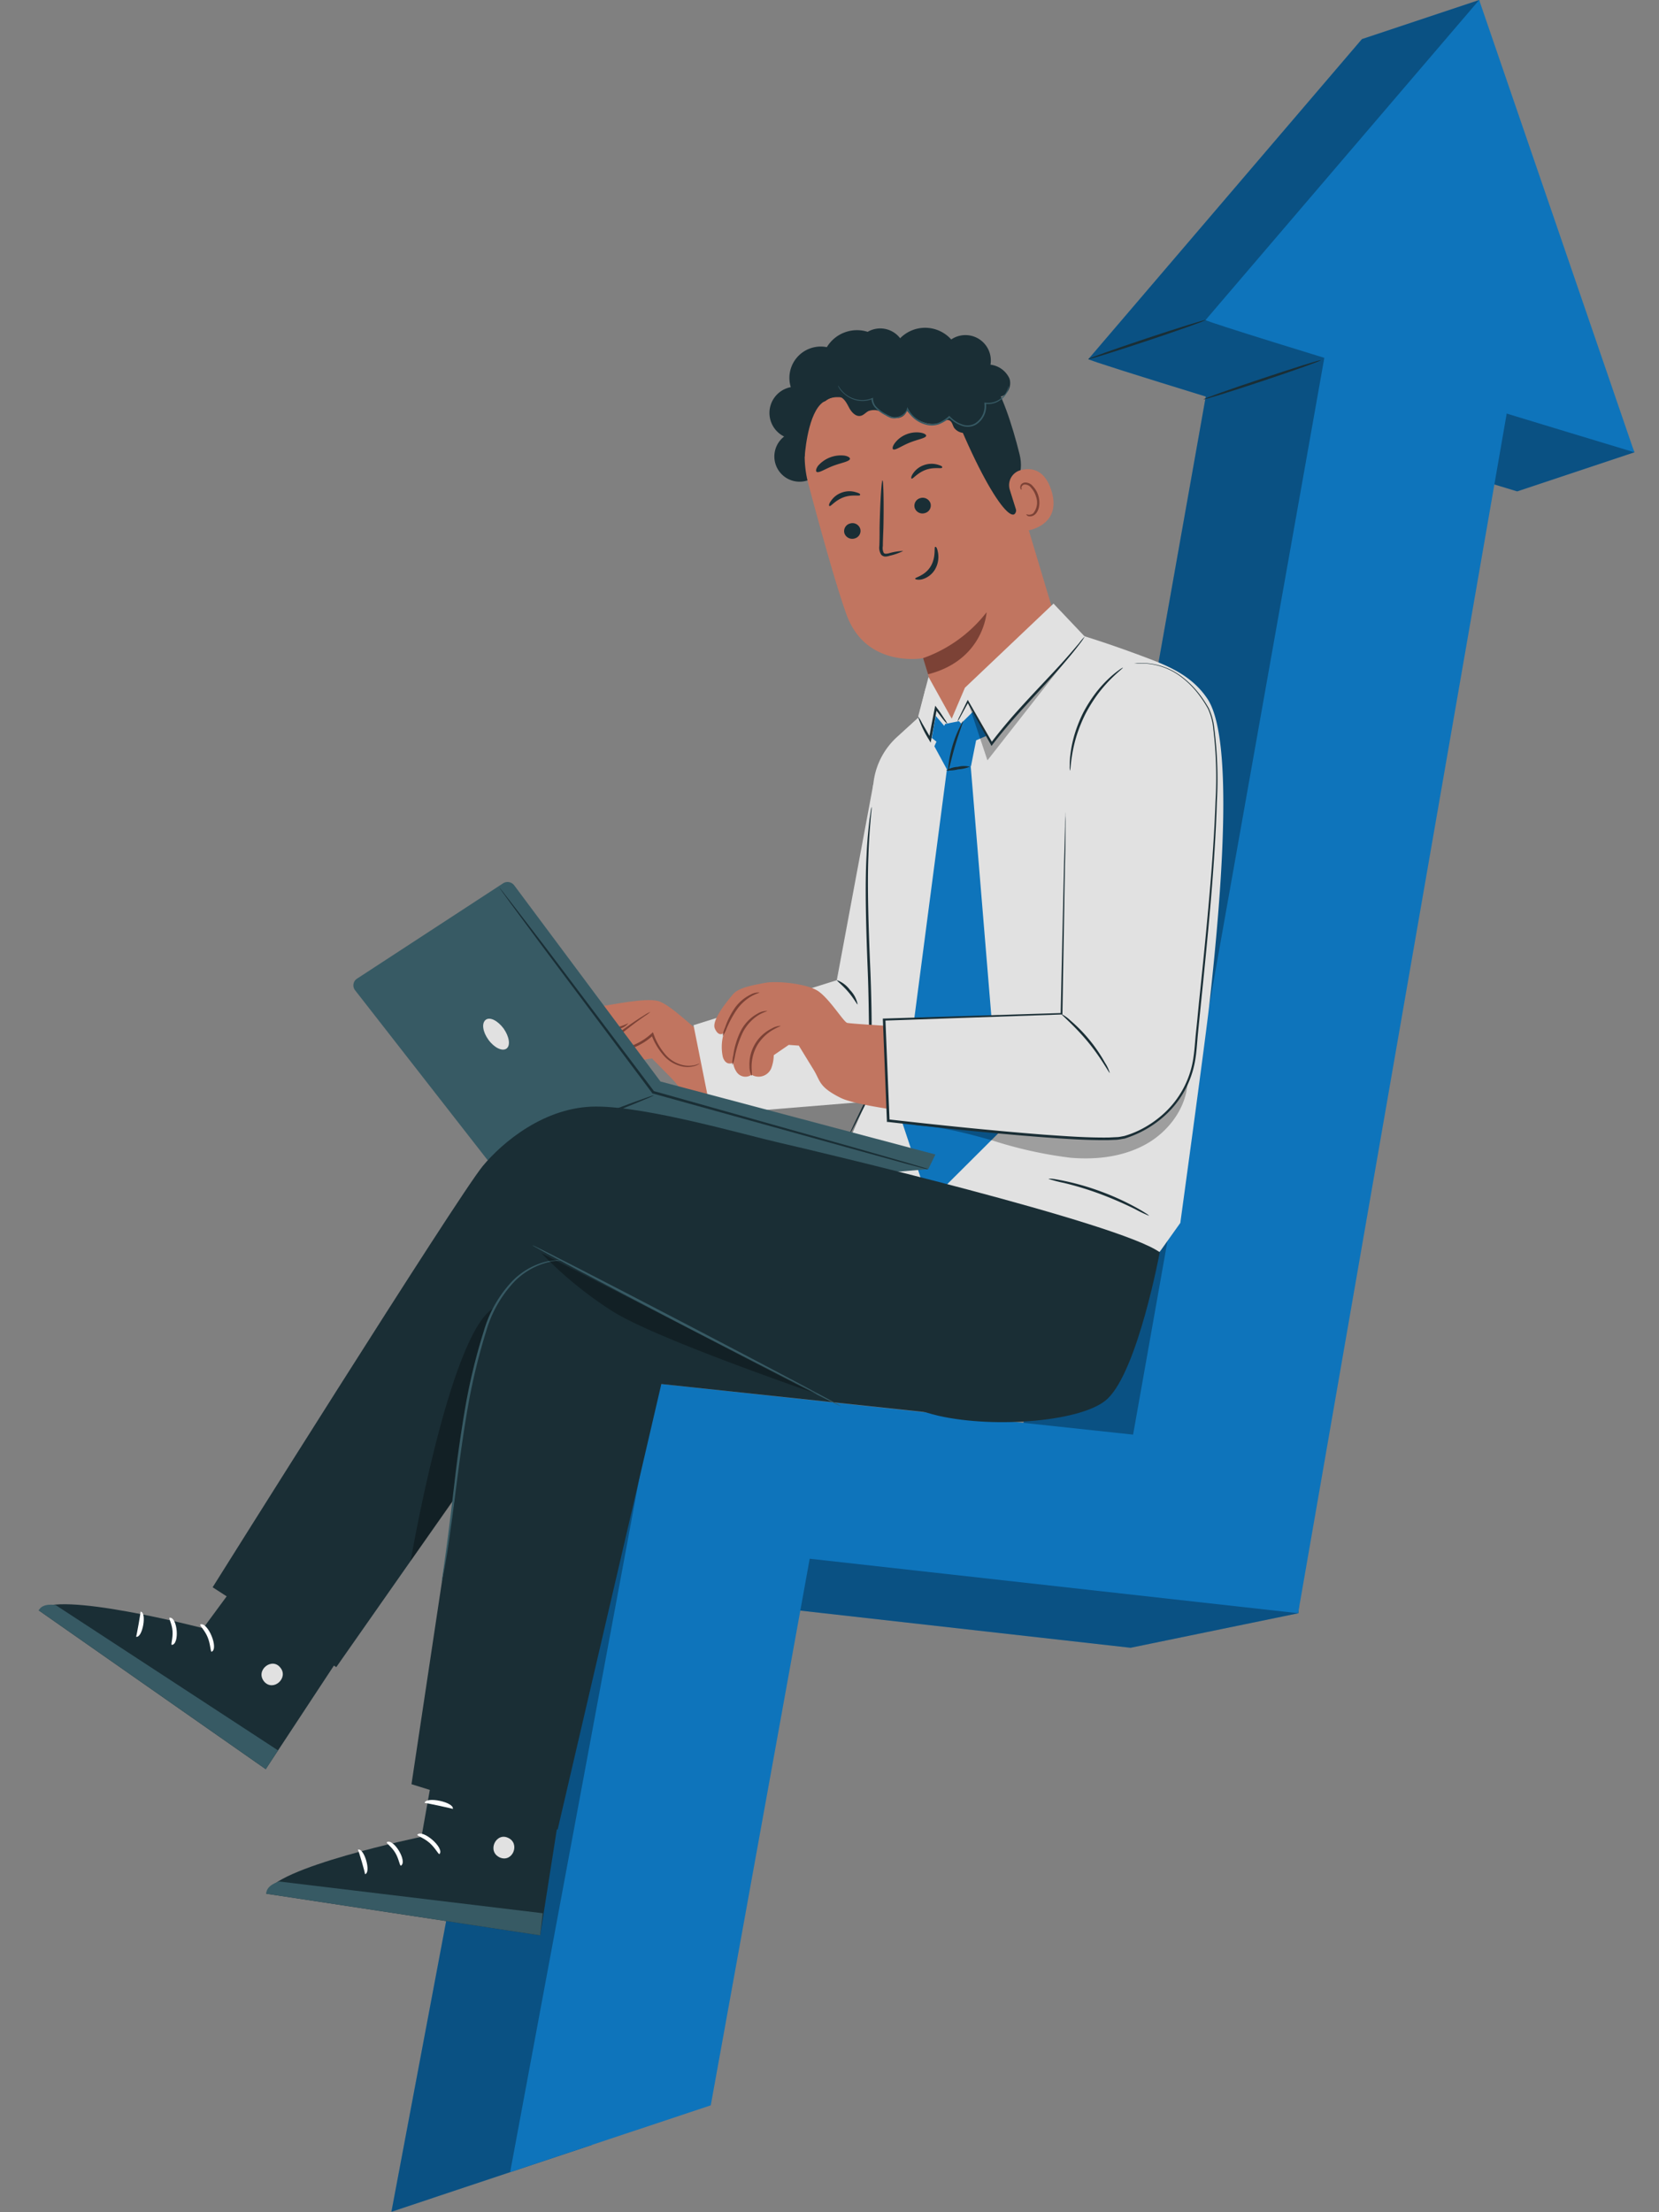 <svg xmlns="http://www.w3.org/2000/svg" id="e597b91a-bbc9-4066-aaf9-203e08311b3f" data-name="Layer 1" viewBox="0 0 300 400"><rect x="0" y="0" width="300" height="400" fill="#808080" stroke="none"/><defs><style>.e0877630-c126-48b8-b0f8-69de0ef7a1dd{fill:#0e74bb;}.b8e43228-4022-4862-a1f1-d59a8b64eb60,.b94de0b9-8281-4311-bca1-c889be395c86{opacity:0.3;}.a2a8057f-7e53-4e18-840c-c38aee58d108{fill:#1a2e35;}.b12084ff-baa8-4ef9-944d-5bda236106be{fill:#c17560;}.fa0ab851-e2d2-4be9-8a4b-abb6d45e0a33{fill:#7c4236;}.fccb5c92-63a1-4276-9955-757e15562114{fill:#e1e1e1;}.a8870e5f-01f6-4ab0-8260-bc21e4515943{fill:#375a64;}.a7db7a37-3f16-4d09-9ed5-5657fef19c37{fill:#fff;}</style></defs><title>java script side img</title><path class="e0877630-c126-48b8-b0f8-69de0ef7a1dd" d="M267.48,0l-21.2,7.07L196.81,64.94c.35.27,9.41,3.12,21.23,6.76L183.43,266.56l-86-8.12L70.78,399.92l36.28-12.1L125,289l79.44,8.94,30.34-6.24L252.67,82.28l21.69,6.57,21.2-7.07s-23.48-49.84-23.62-50.25S267.48,0,267.48,0Z"></path><path class="b8e43228-4022-4862-a1f1-d59a8b64eb60" d="M267.48,0l-21.2,7.07L196.81,64.94c.35.27,9.41,3.12,21.23,6.76L183.43,266.56l-86-8.12L70.78,399.92l36.28-12.1L125,289l79.44,8.94,30.34-6.24L252.67,82.28l21.69,6.57,21.2-7.07s-23.48-49.84-23.62-50.25S267.48,0,267.48,0Z"></path><polygon class="e0877630-c126-48b8-b0f8-69de0ef7a1dd" points="92.25 392.76 118.79 250.17 204.9 259.4 242.12 49.84 275.84 55.34 234.74 291.69 146.42 281.84 128.53 380.67 92.25 392.76"></polygon><path class="e0877630-c126-48b8-b0f8-69de0ef7a1dd" d="M218,57.87c1,.8,77.54,23.91,77.54,23.91L267.48,0Z"></path><path class="a2a8057f-7e53-4e18-840c-c38aee58d108" d="M218,57.87c0,.12-4.68,1.8-10.53,3.75s-10.64,3.44-10.68,3.32,4.68-1.8,10.53-3.75S218,57.75,218,57.87Z"></path><path class="a2a8057f-7e53-4e18-840c-c38aee58d108" d="M238.85,65.14c0,.12-4.68,1.8-10.53,3.75s-10.64,3.44-10.68,3.32,4.68-1.8,10.54-3.75S238.81,65,238.85,65.14Z"></path><path class="b12084ff-baa8-4ef9-944d-5bda236106be" d="M104.36,192.53s-1.1,1-1.88-.67,1.62-6.42,2.39-7.94,2.48-1.82,4-2,7.71-1.54,10.1-.93,7.53,6,8.26,6,19.6-5.12,19.6-5.12l4.27,15.47s-19.36,2.6-23.72,1.54-4.18-2.11-5.91-3.87-3.57-3.63-3.57-3.63l-1.79.29-2.23,2.42s1,4-1.78,4.77l-1.55-.26s-.55,1.32-2.08.07-1.44-1.6-1.44-1.6-.63,1.67-2.31.42S104.36,192.53,104.36,192.53Z"></path><path class="fa0ab851-e2d2-4be9-8a4b-abb6d45e0a33" d="M126.49,192.32s0,.05-.18.13a2.74,2.74,0,0,1-.58.26,4.62,4.62,0,0,1-2.39.11,6.12,6.12,0,0,1-3.17-1.8,11.68,11.68,0,0,1-2.38-3.94l.36.08a11.38,11.38,0,0,1-3.84,2.37,11.51,11.51,0,0,1-3.16.7,2.88,2.88,0,0,1-1.62-.18.74.74,0,0,1-.34-.88,1.48,1.48,0,0,1,.51-.64c1.45-1.24,2.81-2.28,4-3.11s2.14-1.45,2.83-1.87a5.79,5.79,0,0,1,1.09-.59,6.73,6.73,0,0,1-1,.74c-.65.46-1.6,1.12-2.73,2s-2.47,1.92-3.89,3.16a1.11,1.11,0,0,0-.38.46.29.29,0,0,0,.16.37,2.56,2.56,0,0,0,1.35.11,11,11,0,0,0,3-.68,11.18,11.18,0,0,0,3.7-2.26l.23-.22.12.3a11.62,11.62,0,0,0,2.24,3.84,5.92,5.92,0,0,0,3,1.79,4.83,4.83,0,0,0,2.28,0C126.21,192.43,126.47,192.29,126.49,192.32Z"></path><path class="fa0ab851-e2d2-4be9-8a4b-abb6d45e0a33" d="M113.63,185A2.8,2.8,0,0,1,112,186c-.56.18-1.24.3-1.91.57a2.78,2.78,0,0,0-1.58,1.59,10.65,10.65,0,0,1-2.65,3.68,4.52,4.52,0,0,1-1.56,1c-.05-.06.54-.47,1.34-1.28a12.28,12.28,0,0,0,2.46-3.64,3.61,3.61,0,0,1,.75-1.12,3.25,3.25,0,0,1,1.08-.66,15.79,15.79,0,0,1,2-.49A9.3,9.3,0,0,0,113.63,185Z"></path><path class="fa0ab851-e2d2-4be9-8a4b-abb6d45e0a33" d="M111.15,190.35a7.49,7.49,0,0,1-1.29,4,7.61,7.61,0,0,1-2.91,3,31.82,31.82,0,0,0,2.52-3.26A32.76,32.76,0,0,0,111.15,190.35Z"></path><path class="fa0ab851-e2d2-4be9-8a4b-abb6d45e0a33" d="M112.6,192.46a7.07,7.07,0,0,1-2,6.27c-.11-.08.8-1.29,1.34-3S112.46,192.46,112.6,192.46Z"></path><polygon class="fccb5c92-63a1-4276-9955-757e15562114" points="157.93 141.75 151.32 177.23 125.41 185.37 128.63 201.49 157.39 199.14 164.33 183.48 157.93 141.75"></polygon><path class="a2a8057f-7e53-4e18-840c-c38aee58d108" d="M155.09,181.62c-.13,0-.7-1.12-1.74-2.32s-2.1-2-2-2.07A5,5,0,0,1,153.7,179,5.1,5.1,0,0,1,155.09,181.62Z"></path><path class="a2a8057f-7e53-4e18-840c-c38aee58d108" d="M146.58,86.64a4.56,4.56,0,0,1-4.78-7.71A4.75,4.75,0,0,1,143,70a5.67,5.67,0,0,1,6.52-7.23A6.37,6.37,0,0,1,156.9,60a4.53,4.53,0,0,1,6.34,5.92"></path><path class="b12084ff-baa8-4ef9-944d-5bda236106be" d="M159.32,63.92l-.94.34a19.32,19.32,0,0,0-12.21,23.2c2.41,9.06,5.2,19,6.93,23.73C156.69,120.93,167,119,167,119l3.35,12,4.17,8.63,19.3-17.79-13-43.36C178.07,68,169.71,60.91,159.32,63.92Z"></path><path class="fa0ab851-e2d2-4be9-8a4b-abb6d45e0a33" d="M166.93,119a25.14,25.14,0,0,0,11.48-8.3s-.51,8.64-10.58,11.22Z"></path><path class="a2a8057f-7e53-4e18-840c-c38aee58d108" d="M152.7,96.43a1.49,1.49,0,0,0,1.85.93,1.41,1.41,0,0,0,1-1.77,1.47,1.47,0,0,0-1.84-.93A1.42,1.42,0,0,0,152.7,96.43Z"></path><path class="a2a8057f-7e53-4e18-840c-c38aee58d108" d="M150,91.5c.23.12,1-1,2.52-1.57s2.87-.17,3-.41-.24-.37-.85-.55a4,4,0,0,0-2.46.1,3.9,3.9,0,0,0-1.92,1.47C149.89,91.06,149.85,91.45,150,91.5Z"></path><path class="a2a8057f-7e53-4e18-840c-c38aee58d108" d="M165.41,91.84a1.47,1.47,0,0,0,1.85.93,1.42,1.42,0,0,0,1-1.77,1.49,1.49,0,0,0-1.85-.93A1.42,1.42,0,0,0,165.41,91.84Z"></path><path class="a2a8057f-7e53-4e18-840c-c38aee58d108" d="M164.84,86.54c.23.12,1-1,2.52-1.57s2.87-.17,3-.41-.24-.38-.85-.56a4.06,4.06,0,0,0-2.46.11,3.89,3.89,0,0,0-1.92,1.47C164.76,86.1,164.72,86.48,164.84,86.54Z"></path><path class="a2a8057f-7e53-4e18-840c-c38aee58d108" d="M163.34,99.62a10.45,10.45,0,0,0-2.6.42c-.4.1-.79.15-.94-.09a2,2,0,0,1-.15-1.23c0-1,.06-2.16.1-3.32.1-4.72,0-8.55-.17-8.55s-.42,3.82-.52,8.54c0,1.16,0,2.27-.05,3.33a2.34,2.34,0,0,0,.34,1.57,1,1,0,0,0,.83.34,2.47,2.47,0,0,0,.68-.14A11.07,11.07,0,0,0,163.34,99.62Z"></path><path class="a2a8057f-7e53-4e18-840c-c38aee58d108" d="M161.48,81.22c.33.31,1.47-.56,3-1.18s3-.82,3-1.27c0-.21-.41-.45-1.08-.55a5,5,0,0,0-2.56.34,4.86,4.86,0,0,0-2,1.52C161.43,80.62,161.33,81.07,161.48,81.22Z"></path><path class="a2a8057f-7e53-4e18-840c-c38aee58d108" d="M147.69,85.33c.44.23,1.56-.57,3-1.11s2.84-.75,3-1.21c.07-.22-.25-.49-.92-.62a5.47,5.47,0,0,0-4.87,1.87C147.54,84.8,147.49,85.21,147.69,85.33Z"></path><path class="a2a8057f-7e53-4e18-840c-c38aee58d108" d="M145.51,82.64s.41-7,2.85-9.51c3-3,5.9.37,9-1.79s5.89-5,10.3-3.63c4.84,1.53,3.77,4.18,5.55,8.44,7.2,17.25,12.17,21.08,10.15,12.47-.23-.94,2-2.56,1-6.52-1.28-5.15-3.23-11.26-5.6-14.39-2-2.64-4.41-4.1-8.26-5.28-6.07-1.87-12.69.39-17,2.43S142.38,75.12,145.51,82.64Z"></path><path class="b12084ff-baa8-4ef9-944d-5bda236106be" d="M182.61,88.58a2.81,2.81,0,0,1,2-3.58c1.88-.47,4.28-.16,5.5,3.66,2.16,6.76-5.08,7.53-5.15,7.34S183.49,91.42,182.61,88.58Z"></path><path class="fa0ab851-e2d2-4be9-8a4b-abb6d45e0a33" d="M185.58,93s.14,0,.37.07a1.25,1.25,0,0,0,.89-.26,3.06,3.06,0,0,0,.51-3,4.17,4.17,0,0,0-.87-1.58,1.41,1.41,0,0,0-1.17-.62.64.64,0,0,0-.6.54c0,.22.06.34,0,.37s-.18-.07-.22-.37a.88.88,0,0,1,.13-.51,1,1,0,0,1,.6-.38,1.73,1.73,0,0,1,1.56.66,4.21,4.21,0,0,1,1,1.75c.4,1.38.11,2.88-.78,3.47a1.32,1.32,0,0,1-1.13.17C185.64,93.15,185.56,93,185.58,93Z"></path><path class="a2a8057f-7e53-4e18-840c-c38aee58d108" d="M177.88,75.67A6.83,6.83,0,0,1,175.51,78a2.32,2.32,0,0,1-3-.68c-.25-.44-.32-1-.76-1.27s-1.14.08-1.68.33c-1.87.9-4.9-.44-6.07-2.16a1.86,1.86,0,0,1-2.16,1.32,6.86,6.86,0,0,1-2.12-.86,2.89,2.89,0,0,0-2.7-.34c-.47.25-.83.71-1.34.84-.91.23-1.7-.64-2.14-1.47s-.91-1.8-1.82-2a3.67,3.67,0,0,0-2.42.78c-.76.41-1.87.59-2.36-.13a1.67,1.67,0,0,1-.13-1.32,4.59,4.59,0,0,1,4.53-3.45,6.23,6.23,0,0,1,10.38-5,6.33,6.33,0,0,1,10.29-1.21,4.59,4.59,0,0,1,7.1,4.56,4.34,4.34,0,0,1,3.41,2.46c.52,1.37-.34,3.23-1.81,3.34a2.54,2.54,0,0,1-3.29,3.85"></path><path class="a8870e5f-01f6-4ab0-8260-bc21e4515943" d="M151.58,69.71s0,.05,0,.12.09.2.17.35a4.63,4.63,0,0,0,1,1.11,5,5,0,0,0,2,1.06,4.7,4.7,0,0,0,3-.2l-.17-.1a2.58,2.58,0,0,0,.79,1.79,6.81,6.81,0,0,0,1.73,1.24,4.84,4.84,0,0,0,1,.5,2.44,2.44,0,0,0,1.2,0,2.61,2.61,0,0,0,1.88-1.53H164a5.34,5.34,0,0,0,3.36,2.72,3.94,3.94,0,0,0,2.45-.06,7,7,0,0,0,2-1.24l-.2,0a5.57,5.57,0,0,0,2.31,1.5,3,3,0,0,0,2.56-.19,3.91,3.91,0,0,0,1.81-3.89l-.13.12a3.65,3.65,0,0,0,2.42-.47,4,4,0,0,0,1.35-1.29,3.57,3.57,0,0,0,.46-1.08,1.72,1.72,0,0,0,0-.4,4.25,4.25,0,0,1-.6,1.42,4,4,0,0,1-1.33,1.2,3.53,3.53,0,0,1-2.3.41l-.15,0,0,.16a3.67,3.67,0,0,1-1.73,3.62,2.73,2.73,0,0,1-2.33.15,5.34,5.34,0,0,1-2.18-1.43l-.1-.11-.11.09a6.6,6.6,0,0,1-1.91,1.19,3.56,3.56,0,0,1-2.26,0,5,5,0,0,1-3.17-2.56l-.16-.3L164,74a2.31,2.31,0,0,1-1.66,1.36,2.23,2.23,0,0,1-1.06,0,5.65,5.65,0,0,1-1-.47,6.94,6.94,0,0,1-1.67-1.18,2.26,2.26,0,0,1-.74-1.61v-.18l-.17.07a4.51,4.51,0,0,1-2.87.22,5,5,0,0,1-2-1A5.38,5.38,0,0,1,151.58,69.71Z"></path><path class="a2a8057f-7e53-4e18-840c-c38aee58d108" d="M165.49,104.64c-.05-.26,1.72-.5,2.77-2.18s.61-3.54.85-3.58.4.37.53,1.16a4.47,4.47,0,0,1-.61,3,3.92,3.92,0,0,1-2.34,1.72C166,104.9,165.5,104.76,165.49,104.64Z"></path><path class="fccb5c92-63a1-4276-9955-757e15562114" d="M149.29,215.91l8.1-18.41-.08-36c.32-6.35-.18-14.11.69-20.32a13.27,13.27,0,0,1,4.22-7.93l3.88-3.54,1.27-5.25c1.71,10.34,15.88,7,26.44-10.11,0,0,5.93,1.66,14.62,5,3.81,1.48,7.42,3.28,9.91,7,4.51,6.73,3,31.6.33,55.43-.81,7.13-5.23,39.34-5.23,39.34l-3.72,5.22s-47.81,1.32-54.12-4.59Z"></path><path class="a2a8057f-7e53-4e18-840c-c38aee58d108" d="M153.59,205.11a2.45,2.45,0,0,1,.22-.54l.72-1.53c.66-1.37,1.58-3.27,2.72-5.61l0,.07c0-2.73,0-6-.07-9.64s-.09-7.68-.25-11.92c-.33-8.3-.54-15.83-.23-21.28.12-2.72.36-4.92.53-6.43.11-.72.19-1.3.25-1.74a5.43,5.43,0,0,1,.12-.6,2.56,2.56,0,0,1,0,.61c-.05.45-.1,1-.17,1.75-.12,1.51-.31,3.71-.39,6.42-.22,5.44,0,13,.37,21.25.16,4.24.24,8.28.21,11.94s0,6.91,0,9.64v0l0,0c-1.18,2.31-2.15,4.19-2.85,5.54l-.79,1.49A2.49,2.49,0,0,1,153.59,205.11Z"></path><polygon class="e0877630-c126-48b8-b0f8-69de0ef7a1dd" points="175.48 137.88 180.98 204.46 167.97 217.42 162.95 202.36 171.41 137.75 175.48 137.88"></polygon><g class="b94de0b9-8281-4311-bca1-c889be395c86"><path d="M165.43,203.49c4.79.18,9.47,1.44,14.09,2.74a76,76,0,0,0,14,3.1c4.78.42,9.78-.17,13.93-2.57s7.3-6.84,7.33-11.63Z"></path></g><polygon class="fccb5c92-63a1-4276-9955-757e15562114" points="166.03 129.56 167.91 122.4 172.1 129.95 174.49 124.35 190.51 109.14 196.16 115.1 179.32 134.49 173.36 136 167.44 132.38 166.03 129.56"></polygon><path class="a2a8057f-7e53-4e18-840c-c38aee58d108" d="M166,129.56a5.27,5.27,0,0,1,.7,1.12l1.67,2.89-.39.07c.12-.71.26-1.46.4-2.24.23-1.21.45-2.34.65-3.36l.09-.44.26.35c.66.84,1.11,1.59,1.45,2.1a3.87,3.87,0,0,1,.49.84s-.29-.22-.68-.7-.9-1.2-1.56-2l.34-.09c-.18,1-.38,2.16-.59,3.37-.15.78-.3,1.53-.43,2.23l-.11.58-.29-.51A18.89,18.89,0,0,1,166,129.56Z"></path><path class="e0877630-c126-48b8-b0f8-69de0ef7a1dd" d="M173.41,130.4l-2.51.51c-.41,1-1.51,3-1.92,4l0,.06,2.47,4.55a16.4,16.4,0,0,1,4.14-1c.33-1.68.59-3,.92-4.64Z"></path><path class="a2a8057f-7e53-4e18-840c-c38aee58d108" d="M207.81,219.84a23.51,23.51,0,0,1-2.58-1.23c-1.58-.78-3.79-1.79-6.31-2.73s-4.86-1.59-6.57-2a24,24,0,0,1-2.77-.73,2.65,2.65,0,0,1,.77,0c.5.06,1.2.19,2.07.37a46.33,46.33,0,0,1,6.66,1.92,47,47,0,0,1,6.3,2.86c.78.43,1.4.79,1.81,1.07A2.66,2.66,0,0,1,207.81,219.84Z"></path><polygon class="e0877630-c126-48b8-b0f8-69de0ef7a1dd" points="173.76 130.83 176.01 128.62 178.48 133.01 176.31 133.95 173.76 130.83"></polygon><polygon class="b8e43228-4022-4862-a1f1-d59a8b64eb60" points="175.01 126.85 178.56 137.48 193.97 117.83 179.15 134.68 175.01 126.85"></polygon><path class="a2a8057f-7e53-4e18-840c-c38aee58d108" d="M196.16,115.1a11.93,11.93,0,0,1-.86,1.25c-.59.78-1.46,1.89-2.6,3.22-2.24,2.68-5.59,6.16-9.12,10.12-1.49,1.69-2.88,3.35-4.09,4.93l-.2.26-.16-.28-4.24-7.69h.25l-1.44,2.64a6,6,0,0,1-.56.92,4.78,4.78,0,0,1,.42-1l1.33-2.7.11-.23.13.23c1.14,2,2.64,4.59,4.38,7.61l-.36,0c1.2-1.6,2.59-3.28,4.08-5,3.55-4,6.93-7.42,9.23-10,1.16-1.3,2.07-2.38,2.7-3.12A9.22,9.22,0,0,1,196.16,115.1Z"></path><polygon class="e0877630-c126-48b8-b0f8-69de0ef7a1dd" points="171.22 131.8 169.21 129.45 168.5 133.43 169.69 134.38 171.22 131.8"></polygon><path class="a2a8057f-7e53-4e18-840c-c38aee58d108" d="M174.13,130.39c.12.06-.7,2-1.44,4.54s-1.15,4.61-1.28,4.59a21.18,21.18,0,0,1,2.72-9.13Z"></path><path class="a2a8057f-7e53-4e18-840c-c38aee58d108" d="M175.38,138.63a6.48,6.48,0,0,1-2.11.48,6.66,6.66,0,0,1-2.16.19,4.39,4.39,0,0,1,2.08-.64A4.61,4.61,0,0,1,175.38,138.63Z"></path><path class="a8870e5f-01f6-4ab0-8260-bc21e4515943" d="M88.47,210.15h0L64.17,179a1.44,1.44,0,0,1,.43-2.07L91,159.7a1.51,1.51,0,0,1,2,.4l26.43,35.45,49.72,13.2-1.29,2.65-11.28.94Z"></path><path class="a2a8057f-7e53-4e18-840c-c38aee58d108" d="M167.84,211.4l-.25,0-.72-.18-2.76-.73L154,207.7l-33.33-9.25-2.65-.74-.08,0,0-.06L98.29,171.39l-5.84-7.9-1.57-2.16c-.16-.23-.29-.42-.4-.56s-.13-.2-.12-.21l.16.18.43.54,1.63,2.1,6,7.82,19.72,26.15-.12-.08,2.65.74,33.29,9.38,10.08,2.89,2.73.81.71.22A.91.91,0,0,1,167.84,211.4Z"></path><path class="a2a8057f-7e53-4e18-840c-c38aee58d108" d="M93.21,207.74c0-.12,5.52-2.38,12.42-5.05s12.54-4.74,12.59-4.63-5.52,2.38-12.42,5.05S93.25,207.85,93.21,207.74Z"></path><path class="fccb5c92-63a1-4276-9955-757e15562114" d="M91.09,186c1,1.44,1.26,3.05.5,3.6s-2.23-.16-3.27-1.6-1.26-3-.49-3.6S90.05,184.58,91.09,186Z"></path><path class="b12084ff-baa8-4ef9-944d-5bda236106be" d="M130.91,186.75s-.9.9-1.64-.77c-.66-1.47,2.25-5,3.34-6.26s4.18-1.69,5.72-2c2.08-.41,7.41.12,9.48,1.4s4.67,5.56,5.36,5.82,21.58,1.36,21.58,1.36l.67,16S156,200.51,152,198.5s-3.6-3-4.89-5.1-2.66-4.34-2.66-4.34l-1.82-.13-2.71,1.86a7,7,0,0,1-.47,2.41,2.48,2.48,0,0,1-3.54,1.13h0a1.92,1.92,0,0,1-2.66-.43,3.84,3.84,0,0,1-.68-1.75s-1.27.72-1.85-1A8.51,8.51,0,0,1,130.91,186.75Z"></path><path class="fa0ab851-e2d2-4be9-8a4b-abb6d45e0a33" d="M141.17,185.48c0,.07-.6.26-1.48.78a8,8,0,0,0-2.78,2.78,7.88,7.88,0,0,0-1,3.79c0,1,.13,1.66,0,1.67a3.65,3.65,0,0,1-.38-1.67,7.22,7.22,0,0,1,4-6.85A3.55,3.55,0,0,1,141.17,185.48Z"></path><path class="fa0ab851-e2d2-4be9-8a4b-abb6d45e0a33" d="M138.74,182.8c0,.08-.68.19-1.62.77a8,8,0,0,0-2.82,3.15,18,18,0,0,0-1.37,4.1,7.9,7.9,0,0,1-.49,1.76,6.48,6.48,0,0,1,.17-1.82,14.24,14.24,0,0,1,1.29-4.25,7.43,7.43,0,0,1,3.06-3.22A3.21,3.21,0,0,1,138.74,182.8Z"></path><path class="fa0ab851-e2d2-4be9-8a4b-abb6d45e0a33" d="M137.33,179.46c0,.08-.58.19-1.42.65a8.38,8.38,0,0,0-2.7,2.49,19.52,19.52,0,0,0-1.79,3.3,6.27,6.27,0,0,1-.72,1.41,4.84,4.84,0,0,1,.42-1.53,14.18,14.18,0,0,1,1.71-3.45,7.54,7.54,0,0,1,2.94-2.51A2.83,2.83,0,0,1,137.33,179.46Z"></path><path class="fccb5c92-63a1-4276-9955-757e15562114" d="M205.07,120c5.53-.71,10.43,2.72,13.39,8.08,4.2,7.59-1.6,52-2.28,61.51a17.93,17.93,0,0,1-12.85,16.08c-4.73,1.45-42.74-3-42.74-3l-.74-18.29,32.1-1.06.72-36.43"></path><path class="a2a8057f-7e53-4e18-840c-c38aee58d108" d="M192.67,146.84s0,.22,0,.64,0,1.07,0,1.89c0,1.67,0,4.11-.09,7.24-.11,6.31-.26,15.42-.46,26.66v.16H192l-32.1,1.11.21-.22c.24,5.85.49,12,.75,18.29l-.2-.21c8.86,1,18.32,2,28.08,2.76,4,.28,7.89.57,11.74.52l1.43-.07c.47,0,.92-.13,1.38-.2a17.54,17.54,0,0,0,2.63-1,18.79,18.79,0,0,0,4.61-3.14,16.88,16.88,0,0,0,5.17-9.37c.32-1.74.39-3.54.58-5.29s.35-3.49.52-5.2c1.43-13.7,2.64-26,3-36.45a74.19,74.19,0,0,0-.5-14,11.23,11.23,0,0,0-.86-2.81,19.64,19.64,0,0,0-1.49-2.32,16.38,16.38,0,0,0-3.36-3.43A11.93,11.93,0,0,0,207.4,120a10.17,10.17,0,0,0-1.73,0l-.6,0,.59-.07a9.55,9.55,0,0,1,1.75,0,11.9,11.9,0,0,1,6.22,2.36,16.92,16.92,0,0,1,3.43,3.44,21.28,21.28,0,0,1,1.52,2.33,11.33,11.33,0,0,1,.9,2.89,73.56,73.56,0,0,1,.57,14c-.3,10.43-1.47,22.78-2.88,36.48-.17,1.71-.34,3.45-.52,5.2s-.24,3.53-.57,5.33a17.32,17.32,0,0,1-5.29,9.62,19.42,19.42,0,0,1-4.72,3.22,21.06,21.06,0,0,1-2.7,1.07c-.49.07-1,.19-1.47.22l-1.46.06c-3.89.05-7.81-.23-11.78-.52-9.77-.75-19.23-1.75-28.1-2.77l-.18,0v-.19c-.25-6.33-.5-12.44-.73-18.29v-.21h.21l32.1-1-.16.16c.25-11.24.46-20.34.6-26.65.08-3.13.15-5.57.19-7.24q0-1.23.06-1.89C192.65,147.06,192.67,146.84,192.67,146.84Z"></path><path class="a2a8057f-7e53-4e18-840c-c38aee58d108" d="M200.69,194c-.13.07-1.55-2.71-4-5.66s-4.85-4.91-4.76-5a7.14,7.14,0,0,1,1.66,1.2,27.17,27.17,0,0,1,3.45,3.53,27.54,27.54,0,0,1,2.78,4.09A7.3,7.3,0,0,1,200.69,194Z"></path><path class="a2a8057f-7e53-4e18-840c-c38aee58d108" d="M203.07,120.71c.05.07-.93.79-2.3,2.17a26.37,26.37,0,0,0-2.23,2.59,28.71,28.71,0,0,0-2.22,3.54,27.56,27.56,0,0,0-1.59,3.87,25.9,25.9,0,0,0-.81,3.32c-.33,1.92-.35,3.14-.43,3.14a3.11,3.11,0,0,1-.05-.86,14.85,14.85,0,0,1,.16-2.33,21.64,21.64,0,0,1,.73-3.4,25,25,0,0,1,1.58-3.95,25.36,25.36,0,0,1,2.29-3.58,21.91,21.91,0,0,1,2.34-2.57,16.91,16.91,0,0,1,1.81-1.49A3.33,3.33,0,0,1,203.07,120.71Z"></path><path class="a2a8057f-7e53-4e18-840c-c38aee58d108" d="M60.81,301.44,38.45,287s44.3-70.67,48.87-76.19c3.47-4.18,11.15-10.75,20.51-10.73s26.87,5.12,33.19,6.56,61.45,14.51,68.7,19.79c0,0-3.95,21.3-9.45,26.49C196,257,180.08,258.34,169.74,256s-61-23-61-23Z"></path><path class="a2a8057f-7e53-4e18-840c-c38aee58d108" d="M74.41,322.61l26.43,8.21,18.75-80.57,47.73,5.07-43.38-37.27s-22.39,7.76-26,8.54c-4.71,1-10.59,10.91-12.2,21.15C84.3,256.64,74.41,322.61,74.41,322.61Z"></path><path class="a8870e5f-01f6-4ab0-8260-bc21e4515943" d="M152.07,254.28c-.06.11-12.6-6.31-28-14.35s-27.86-14.65-27.8-14.77,12.6,6.32,28,14.36S152.13,254.17,152.07,254.28Z"></path><path class="b8e43228-4022-4862-a1f1-d59a8b64eb60" d="M74.26,282.24s6.92-40.44,14.81-45.61c0,0-6.86,21.13-7,34.53Z"></path><path class="a8870e5f-01f6-4ab0-8260-bc21e4515943" d="M101.53,227.92a16,16,0,0,0-2.57.35,13,13,0,0,0-6,3.52,22,22,0,0,0-5.07,9,110.26,110.26,0,0,0-3.08,12.49c-1.63,9-2.45,17.25-3.32,23.19-.4,3-.8,5.37-1.09,7l-.36,1.9a3.57,3.57,0,0,1-.16.66,4.71,4.71,0,0,1,.07-.68c.07-.48.16-1.11.28-1.91.23-1.66.58-4.06.94-7,.79-5.95,1.56-14.21,3.19-23.23a106.3,106.3,0,0,1,3.13-12.54,22,22,0,0,1,5.24-9.12,12.91,12.91,0,0,1,6.18-3.47A7.64,7.64,0,0,1,101.53,227.92Z"></path><path class="a2a8057f-7e53-4e18-840c-c38aee58d108" d="M80.73,306.7l-4.51,25.42s-27.07,5.6-28.07,10.29l49.53,7.53,6.25-39.78Z"></path><path class="fccb5c92-63a1-4276-9955-757e15562114" d="M91.87,332.3c2.24,1,.86,4.5-1.44,3.58-2.5-1.09-.69-4.8,1.61-3.49"></path><path class="a8870e5f-01f6-4ab0-8260-bc21e4515943" d="M97.68,349.94l.47-4L50.48,340.2s-2.35.62-2.33,2.21Z"></path><path class="a7db7a37-3f16-4d09-9ed5-5657fef19c37" d="M75.46,331.74c0,.25,1.16.54,2.24,1.5s1.55,2.07,1.78,2C80.43,334.14,76.43,330.66,75.46,331.74Z"></path><path class="a7db7a37-3f16-4d09-9ed5-5657fef19c37" d="M69.94,333.1c-.09.23.89.8,1.56,1.95s.74,2.26,1,2.29C73.74,336.61,71.17,332.33,69.94,333.1Z"></path><path class="a7db7a37-3f16-4d09-9ed5-5657fef19c37" d="M66,338.87c1.19-.23-.17-4.87-1.29-4.42C64.85,334.57,66.06,338.72,66,338.87Z"></path><path class="a7db7a37-3f16-4d09-9ed5-5657fef19c37" d="M76.78,326c.15-.05,5,1,5.1,1.08C82.2,325.86,77,324.76,76.78,326Z"></path><path class="a2a8057f-7e53-4e18-840c-c38aee58d108" d="M52.05,273.62,36.74,294.41S10,287.42,7,291.18l41.05,28.71,22.15-33.64Z"></path><path class="fccb5c92-63a1-4276-9955-757e15562114" d="M50.68,301.51c1.57,1.87-1.23,4.41-2.89,2.57-1.75-2.09,1.52-4.61,3-2.42"></path><path class="a8870e5f-01f6-4ab0-8260-bc21e4515943" d="M48.06,319.89l2.21-3.4L10.08,290.23s-2.38-.49-3.07.95Z"></path><path class="a7db7a37-3f16-4d09-9ed5-5657fef19c37" d="M36.22,293.73c-.14.21.8,1,1.34,2.33s.47,2.55.71,2.6C39.61,298.08,37.56,293.19,36.22,293.73Z"></path><path class="a7db7a37-3f16-4d09-9ed5-5657fef19c37" d="M30.66,292.5c-.18.16.45,1.11.54,2.43s-.34,2.36-.14,2.49C32.52,297.33,32.11,292.35,30.66,292.5Z"></path><path class="a7db7a37-3f16-4d09-9ed5-5657fef19c37" d="M24.61,295.94c1.17.32,2-4.44.81-4.53C25.45,291.56,24.7,295.81,24.61,295.94Z"></path><path class="b8e43228-4022-4862-a1f1-d59a8b64eb60" d="M147.85,252.08s-29.26-10-37.11-15a70.18,70.18,0,0,1-12.85-10.51Z"></path></svg>